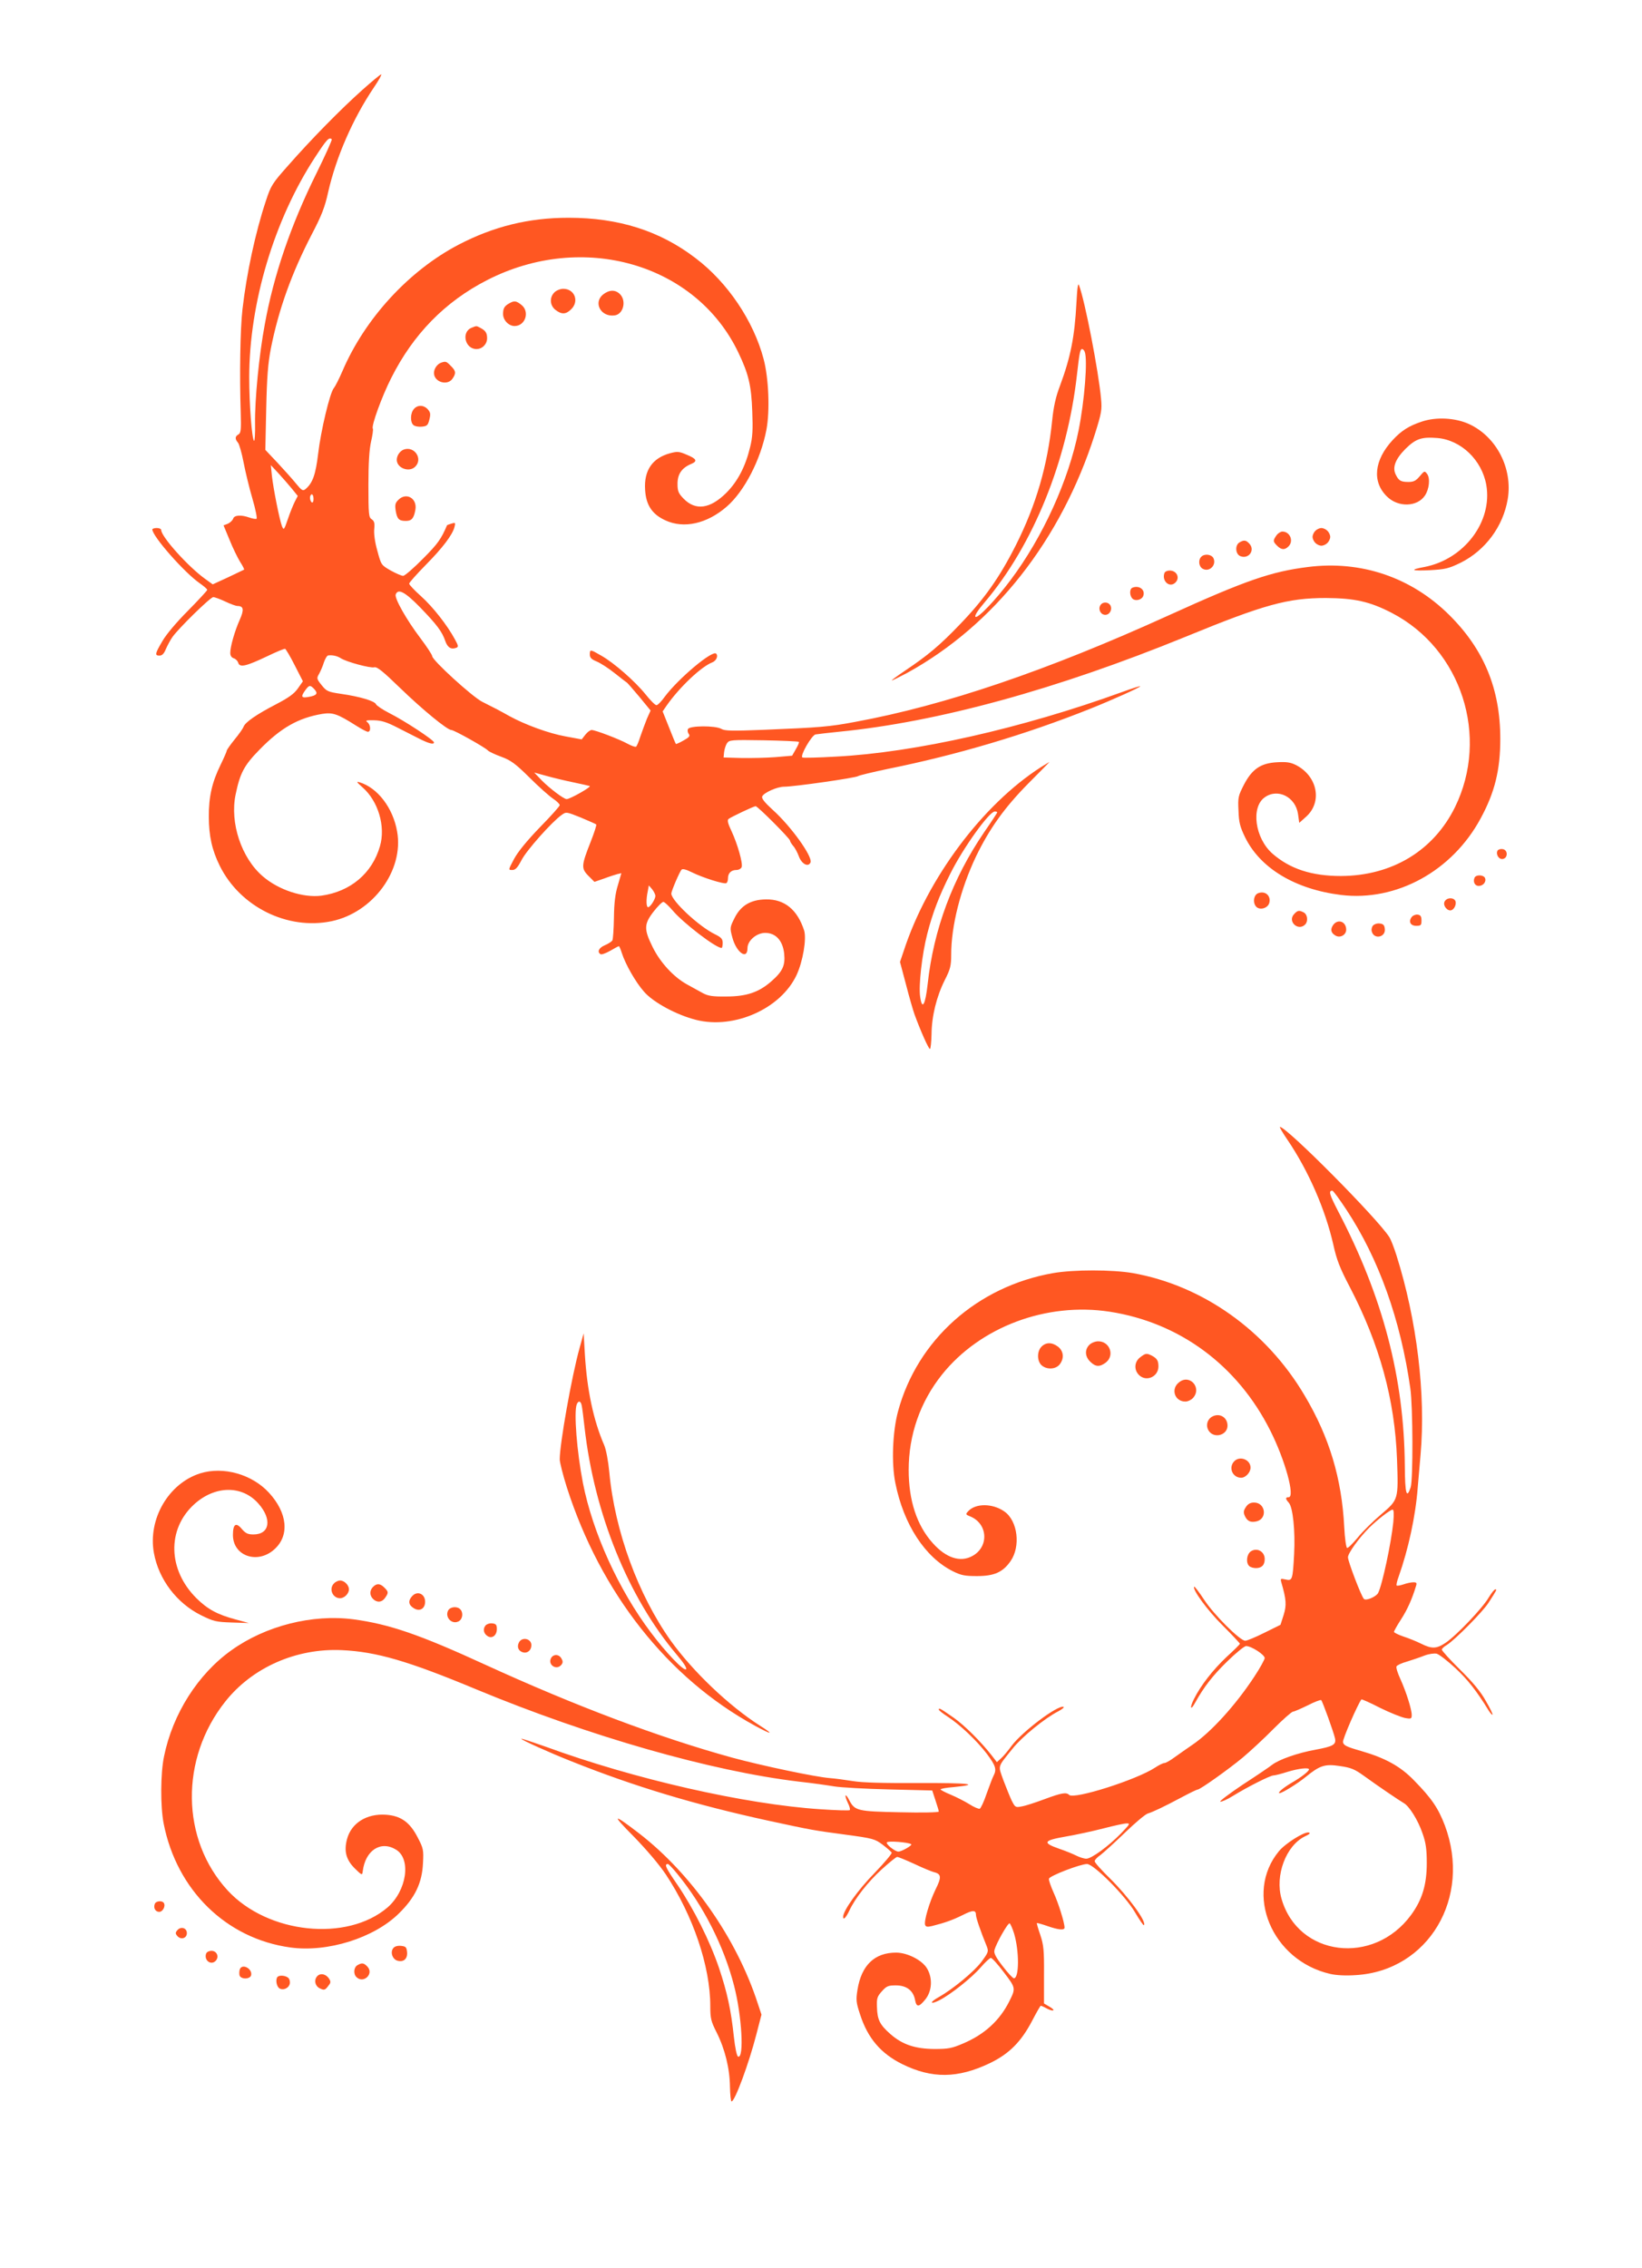 <?xml version="1.0" standalone="no"?>
<!DOCTYPE svg PUBLIC "-//W3C//DTD SVG 20010904//EN"
 "http://www.w3.org/TR/2001/REC-SVG-20010904/DTD/svg10.dtd">
<svg version="1.0" xmlns="http://www.w3.org/2000/svg"
 width="927pt" height="1280pt" viewBox="0 0 927 1280"
 preserveAspectRatio="xMidYMid meet">
<g transform="translate(0,1280) scale(0.1,-0.1)"
fill="#ff5722" stroke="none">
<path d="M2044 12291 c-121 -108 -289 -279 -417 -425 -90 -101 -98 -114 -126
-200 -59 -177 -109 -410 -132 -611 -13 -111 -17 -373 -10 -584 3 -97 1 -115
-13 -123 -20 -11 -20 -26 -2 -47 7 -9 21 -58 31 -110 10 -52 32 -144 50 -205
18 -61 28 -113 23 -114 -5 -2 -23 1 -40 7 -48 17 -86 14 -92 -7 -4 -10 -17
-22 -30 -28 l-24 -9 34 -82 c18 -45 45 -100 59 -123 15 -23 25 -43 23 -45 -2
-1 -42 -20 -90 -43 l-87 -40 -43 31 c-95 68 -248 238 -248 276 0 6 -11 11 -25
11 -14 0 -25 -4 -25 -8 0 -38 181 -244 268 -304 23 -16 42 -33 42 -37 0 -4
-49 -57 -108 -117 -65 -65 -124 -135 -145 -172 -43 -73 -44 -82 -16 -82 14 0
25 11 35 36 9 20 25 51 37 68 33 48 215 226 231 226 8 0 38 -11 68 -25 29 -14
60 -25 68 -25 36 0 39 -21 13 -79 -28 -63 -53 -150 -53 -186 0 -15 7 -26 19
-30 11 -3 23 -15 26 -26 9 -28 45 -19 163 37 52 25 97 44 102 42 4 -2 29 -43
54 -93 l46 -90 -28 -40 c-21 -30 -51 -52 -124 -90 -110 -57 -175 -102 -183
-127 -4 -10 -26 -42 -51 -72 -24 -30 -44 -58 -44 -63 0 -4 -15 -39 -34 -78
-49 -99 -68 -183 -67 -295 0 -107 18 -188 61 -275 114 -232 382 -366 632 -314
234 49 409 287 370 506 -23 133 -110 247 -212 278 -20 6 -17 1 17 -29 88 -77
131 -220 98 -332 -44 -153 -166 -256 -331 -279 -102 -13 -241 32 -330 109
-121 103 -187 302 -154 461 25 122 48 165 134 253 121 124 219 180 355 203 60
9 85 1 191 -66 30 -19 60 -35 67 -35 18 0 16 40 -3 54 -13 10 -6 12 38 11 41
-1 71 -10 133 -42 44 -22 98 -50 120 -61 55 -28 85 -36 85 -22 0 13 -164 121
-253 166 -37 19 -70 41 -74 49 -7 19 -93 44 -197 59 -74 11 -82 14 -110 49
-29 36 -29 39 -14 65 8 15 21 44 27 65 7 20 18 38 24 38 25 3 51 -3 71 -16 33
-21 167 -57 189 -51 16 4 49 -23 146 -117 125 -121 266 -237 289 -237 16 0
194 -100 207 -116 6 -6 39 -22 75 -35 54 -20 79 -38 160 -118 52 -52 112 -105
133 -119 20 -13 37 -30 37 -36 0 -6 -51 -63 -113 -126 -73 -76 -123 -137 -145
-178 -33 -62 -33 -62 -10 -62 18 0 30 13 53 57 28 54 170 214 225 253 26 19
27 19 109 -14 45 -19 84 -36 87 -39 3 -3 -11 -46 -31 -97 -53 -134 -55 -151
-13 -193 l34 -34 55 19 c29 11 64 22 75 25 l22 5 -20 -69 c-15 -48 -21 -101
-22 -183 -1 -63 -5 -121 -9 -128 -5 -7 -24 -19 -43 -27 -33 -14 -44 -37 -24
-50 6 -4 30 5 55 19 24 14 46 26 49 26 2 0 10 -17 16 -37 21 -66 79 -167 126
-220 52 -60 183 -131 294 -159 215 -54 478 63 567 253 36 77 57 204 43 251
-38 118 -111 178 -216 176 -86 -1 -143 -35 -178 -107 -25 -50 -26 -54 -12
-106 22 -86 86 -132 86 -62 0 42 51 86 100 86 60 0 99 -44 107 -116 7 -68 -8
-101 -73 -158 -70 -61 -139 -85 -254 -85 -77 -1 -102 3 -132 19 -20 11 -60 33
-89 49 -75 41 -151 123 -194 210 -50 101 -50 130 4 200 24 31 49 56 56 56 6 0
30 -22 52 -48 61 -72 244 -212 277 -212 3 0 6 13 6 28 0 23 -8 32 -45 50 -90
44 -245 189 -245 229 0 14 47 124 58 135 6 6 26 1 58 -15 60 -30 183 -69 195
-61 5 3 9 15 9 28 0 28 18 46 47 46 13 0 26 7 30 16 8 21 -23 130 -57 203 -21
44 -25 62 -17 69 18 13 143 72 153 72 12 0 194 -183 194 -194 0 -5 8 -18 17
-29 10 -10 25 -38 33 -60 16 -44 54 -63 66 -34 12 33 -110 203 -212 295 -47
43 -65 65 -61 77 9 21 84 55 124 55 56 0 406 50 418 60 5 4 80 22 165 40 388
78 780 194 1145 340 118 47 286 122 282 127 -2 2 -48 -13 -103 -33 -565 -205
-1170 -341 -1613 -364 -101 -6 -187 -8 -191 -5 -15 9 52 125 74 130 12 2 71 9
131 15 561 55 1230 239 1960 537 441 181 575 218 790 218 163 -1 249 -20 374
-85 392 -204 551 -697 355 -1096 -121 -245 -355 -387 -644 -388 -165 0 -287
40 -386 126 -99 87 -123 262 -44 318 74 53 174 2 188 -94 l7 -50 37 33 c95 83
67 230 -55 293 -32 16 -54 19 -108 16 -92 -5 -141 -39 -187 -128 -31 -61 -34
-70 -30 -145 2 -67 9 -92 37 -150 86 -176 284 -294 542 -326 313 -38 628 135
788 432 80 147 111 274 111 449 0 282 -92 505 -289 700 -214 212 -497 308
-797 270 -207 -26 -350 -75 -784 -272 -688 -313 -1266 -509 -1771 -602 -148
-28 -202 -32 -519 -45 -176 -7 -219 -6 -237 5 -33 20 -182 19 -189 -1 -4 -8
-1 -21 5 -28 8 -11 1 -19 -30 -36 -22 -13 -42 -21 -43 -20 -2 2 -20 45 -39 94
l-36 90 24 35 c72 102 194 218 257 242 22 9 34 36 21 49 -21 21 -212 -139
-290 -243 -19 -27 -40 -48 -47 -48 -7 0 -35 28 -62 62 -58 72 -177 177 -250
218 -62 36 -64 36 -64 6 0 -18 9 -27 38 -39 22 -9 67 -38 102 -66 34 -27 65
-51 69 -53 3 -2 35 -38 70 -80 l64 -78 -21 -47 c-11 -27 -27 -72 -37 -100 -9
-29 -20 -55 -24 -57 -4 -3 -25 4 -47 16 -47 26 -183 78 -204 78 -8 0 -24 -12
-35 -26 l-21 -27 -92 17 c-94 17 -228 66 -317 115 -51 29 -96 52 -152 80 -55
27 -283 235 -283 258 0 7 -30 53 -67 102 -78 103 -147 225 -139 246 13 35 52
15 137 -72 96 -99 125 -138 143 -191 13 -37 33 -49 62 -38 13 5 12 12 -8 48
-43 80 -125 184 -192 244 -36 32 -66 64 -66 70 0 6 42 53 93 105 96 97 152
171 163 215 6 24 5 26 -17 19 -13 -4 -24 -8 -25 -9 -33 -77 -51 -104 -135
-188 -53 -54 -104 -98 -113 -98 -9 0 -41 14 -70 30 -54 31 -54 31 -76 113 -14
49 -20 97 -17 123 3 32 0 43 -14 53 -17 10 -19 26 -19 194 0 126 5 201 15 245
8 35 13 68 10 73 -10 14 51 182 104 286 124 247 304 431 541 552 540 277 1180
93 1419 -410 57 -119 73 -185 78 -332 4 -100 2 -144 -12 -200 -26 -109 -70
-194 -135 -259 -91 -90 -173 -102 -241 -32 -29 30 -34 42 -34 84 0 54 24 89
76 111 39 16 32 30 -25 53 -41 18 -52 19 -93 8 -100 -27 -148 -97 -141 -206 5
-87 40 -139 115 -173 104 -48 234 -19 345 77 100 86 193 266 225 435 20 106
13 290 -16 399 -57 215 -203 432 -384 569 -201 154 -434 228 -717 228 -225 0
-423 -49 -621 -152 -281 -147 -529 -417 -656 -714 -19 -44 -41 -87 -48 -95
-22 -24 -74 -242 -89 -372 -14 -117 -31 -165 -72 -199 -14 -11 -21 -7 -52 31
-20 25 -68 78 -105 118 l-69 73 5 232 c4 180 10 256 26 339 44 222 118 427
231 645 56 107 74 153 93 240 45 197 139 413 257 588 28 41 47 75 42 75 -5 0
-53 -40 -108 -89z m-171 -277 c3 -3 -36 -90 -87 -193 -145 -293 -241 -575
-291 -851 -33 -176 -57 -428 -55 -560 1 -58 -2 -102 -6 -98 -12 13 -27 205
-27 358 0 419 141 890 372 1243 66 101 79 115 94 101z m-226 -1971 l34 -42
-17 -33 c-9 -18 -27 -62 -39 -98 -21 -61 -23 -64 -33 -40 -14 36 -49 213 -57
285 l-6 60 42 -45 c23 -25 57 -64 76 -87z m123 -59 c0 -14 -4 -23 -10 -19 -5
3 -10 15 -10 26 0 10 5 19 10 19 6 0 10 -12 10 -26z m5 -1074 c22 -24 13 -35
-31 -43 -42 -8 -47 0 -23 34 24 34 30 35 54 9z m2735 -297 c3 -2 -5 -21 -17
-41 l-21 -37 -93 -8 c-52 -4 -139 -6 -194 -5 l-100 3 3 30 c2 17 9 39 16 50
13 19 22 20 207 17 107 -2 196 -6 199 -9z m-1275 -228 c44 -9 86 -19 94 -21
13 -4 -111 -74 -130 -74 -16 0 -95 60 -139 104 l-44 46 69 -19 c39 -11 106
-27 150 -36z m465 -641 c0 -19 -29 -64 -41 -64 -11 0 -12 44 -2 90 l6 33 19
-22 c10 -13 18 -30 18 -37z"/>
<path d="M6077 11089 c-10 -189 -33 -305 -92 -464 -25 -65 -37 -120 -45 -199
-26 -253 -90 -475 -205 -703 -92 -182 -178 -304 -315 -446 -114 -119 -181
-175 -309 -261 -46 -31 -80 -56 -76 -56 5 0 42 19 84 41 493 270 871 750 1062
1348 38 121 41 139 35 201 -14 155 -91 553 -124 639 -6 18 -10 -8 -15 -100z
m47 -275 c17 -44 -1 -275 -35 -444 -56 -282 -203 -603 -384 -844 -83 -111
-186 -219 -198 -207 -6 6 12 35 53 83 274 324 465 796 520 1283 14 124 18 145
29 145 5 0 12 -7 15 -16z"/>
<path d="M3130 11150 c-29 -29 -26 -74 6 -99 35 -27 59 -26 89 4 46 45 19 115
-45 115 -17 0 -39 -9 -50 -20z"/>
<path d="M3406 11139 c-59 -46 -14 -130 64 -119 49 6 68 82 30 120 -26 26 -60
25 -94 -1z"/>
<path d="M2875 11088 c-27 -15 -35 -28 -35 -60 0 -35 32 -68 65 -68 61 0 87
81 39 119 -30 24 -41 25 -69 9z"/>
<path d="M2662 10950 c-59 -24 -37 -120 28 -120 33 0 60 28 60 61 0 30 -9 43
-37 58 -25 13 -21 13 -51 1z"/>
<path d="M2490 10753 c-22 -8 -40 -34 -40 -58 0 -51 75 -74 104 -33 22 31 20
45 -9 73 -25 26 -29 27 -55 18z"/>
<path d="M2337 10492 c-21 -23 -22 -75 -3 -91 8 -7 30 -11 48 -9 29 3 34 8 42
40 8 31 6 41 -9 58 -23 25 -57 26 -78 2z"/>
<path d="M8028 10421 c-73 -24 -116 -51 -166 -105 -104 -113 -117 -234 -33
-317 63 -64 173 -61 216 5 24 36 30 97 12 121 -14 19 -16 18 -42 -13 -21 -25
-34 -32 -63 -32 -43 0 -55 7 -71 39 -22 41 -5 88 53 147 59 58 91 69 180 62
134 -11 252 -124 277 -265 36 -207 -125 -420 -350 -463 -86 -16 -74 -23 32
-18 87 5 105 9 173 42 140 70 240 205 266 359 29 174 -64 353 -219 424 -77 35
-184 41 -265 14z"/>
<path d="M2280 10263 c-22 -8 -40 -34 -40 -58 0 -47 70 -73 104 -39 45 44 -4
118 -64 97z"/>
<path d="M2249 9979 c-18 -18 -20 -28 -15 -62 8 -46 18 -57 57 -57 33 0 45 14
54 62 12 65 -51 102 -96 57z"/>
<path d="M7426 9804 c-9 -8 -16 -24 -16 -34 0 -10 7 -26 16 -34 8 -9 24 -16
34 -16 10 0 26 7 34 16 9 8 16 24 16 34 0 10 -7 26 -16 34 -8 9 -24 16 -34 16
-10 0 -26 -7 -34 -16z"/>
<path d="M7206 9778 c-20 -29 -20 -34 4 -58 24 -24 43 -25 64 -4 31 30 9 84
-34 84 -10 0 -26 -10 -34 -22z"/>
<path d="M6998 9739 c-27 -15 -24 -67 5 -78 46 -18 84 33 51 70 -19 21 -31 23
-56 8z"/>
<path d="M6782 9658 c-19 -19 -14 -56 8 -68 38 -21 80 22 60 61 -12 21 -50 25
-68 7z"/>
<path d="M6574 9566 c-15 -40 21 -80 54 -60 37 24 21 74 -25 74 -13 0 -26 -6
-29 -14z"/>
<path d="M6393 9483 c-18 -7 -16 -48 2 -63 17 -14 51 -5 59 16 14 35 -23 63
-61 47z"/>
<path d="M6211 9382 c-12 -23 4 -52 29 -52 25 0 41 30 29 53 -13 22 -46 22
-58 -1z"/>
<path d="M5879 8472 c-331 -211 -644 -630 -777 -1039 l-21 -62 34 -128 c18
-70 40 -146 48 -168 32 -88 79 -195 87 -195 4 0 8 37 9 83 1 102 28 212 75
306 31 61 36 80 36 143 0 163 53 371 140 554 76 157 160 275 295 412 67 67
121 122 120 122 -1 0 -21 -13 -46 -28z m-249 -257 c0 -2 -33 -53 -74 -112
-178 -261 -285 -547 -319 -858 -13 -117 -31 -148 -42 -72 -10 63 10 240 40
357 30 117 67 214 130 339 72 145 220 351 251 351 8 0 14 -2 14 -5z"/>
<path d="M8455 8000 c-12 -20 6 -51 28 -48 31 4 31 52 0 56 -11 2 -24 -2 -28
-8z"/>
<path d="M8324 7845 c-9 -23 3 -45 24 -45 25 0 44 23 36 44 -8 20 -53 21 -60
1z"/>
<path d="M7103 7759 c-27 -10 -32 -59 -8 -79 22 -18 64 -4 71 25 10 40 -23 69
-63 54z"/>
<path d="M8154 7708 c-7 -22 19 -52 40 -45 17 6 29 34 23 51 -10 24 -54 21
-63 -6z"/>
<path d="M7305 7640 c-37 -41 24 -97 63 -58 18 18 14 56 -7 68 -27 14 -35 13
-56 -10z"/>
<path d="M7971 7626 c-21 -26 -9 -51 24 -51 27 0 30 3 30 30 0 23 -5 31 -21
33 -11 2 -26 -4 -33 -12z"/>
<path d="M7526 7579 c-17 -25 -12 -45 15 -60 26 -14 59 5 59 34 0 47 -48 63
-74 26z"/>
<path d="M7751 7576 c-7 -8 -10 -24 -6 -35 14 -45 79 -30 73 17 -2 21 -9 28
-29 30 -14 2 -31 -4 -38 -12z"/>
<path d="M7270 6365 c118 -175 212 -391 257 -588 19 -87 37 -133 93 -240 169
-324 255 -638 267 -975 8 -227 8 -225 -90 -309 -45 -38 -105 -97 -132 -131
-28 -33 -54 -60 -60 -58 -5 1 -13 54 -16 117 -14 275 -84 508 -223 742 -216
367 -576 622 -971 692 -117 20 -333 20 -449 0 -429 -75 -767 -377 -876 -780
-31 -114 -38 -295 -15 -406 47 -234 168 -419 325 -497 46 -23 68 -27 135 -27
97 0 146 21 190 84 58 83 41 227 -34 280 -66 47 -163 48 -205 2 -16 -17 -15
-19 13 -30 99 -42 105 -172 10 -223 -68 -37 -148 -11 -223 73 -90 100 -136
240 -136 413 0 198 65 384 188 538 215 269 589 410 947 355 394 -61 721 -302
906 -670 84 -166 142 -377 104 -377 -19 0 -19 -9 1 -31 23 -26 37 -157 30
-291 -8 -146 -10 -151 -49 -142 -28 6 -29 5 -23 -17 28 -97 30 -128 13 -183
l-18 -56 -91 -45 c-50 -25 -98 -45 -108 -45 -29 0 -176 146 -231 230 -29 44
-55 78 -57 75 -13 -13 74 -133 160 -218 54 -54 98 -101 98 -104 0 -3 -34 -37
-76 -75 -77 -73 -145 -160 -183 -236 -26 -51 -20 -70 6 -22 50 90 99 153 181
233 49 48 97 87 107 87 30 0 105 -49 105 -68 -1 -9 -27 -57 -59 -105 -105
-160 -244 -313 -349 -384 -31 -21 -76 -53 -100 -70 -24 -18 -50 -33 -58 -33
-8 0 -32 -12 -53 -26 -105 -69 -458 -181 -485 -154 -16 16 -42 12 -139 -24
-51 -19 -109 -38 -129 -41 -35 -7 -37 -5 -56 32 -10 21 -31 73 -47 115 -31 88
-36 70 53 181 53 66 182 171 257 209 22 12 35 23 29 25 -33 11 -233 -140 -293
-220 -21 -29 -48 -61 -61 -72 l-22 -20 -31 40 c-60 76 -152 168 -212 210 -76
53 -85 58 -85 47 0 -5 23 -23 51 -41 70 -46 163 -134 221 -210 49 -66 56 -87
37 -123 -6 -11 -23 -57 -39 -101 -15 -45 -33 -83 -39 -85 -6 -2 -33 9 -59 26
-26 16 -73 40 -104 53 -32 13 -58 27 -58 30 0 4 33 10 73 13 161 16 86 24
-194 23 -199 -1 -320 2 -374 11 -44 7 -103 15 -131 17 -80 6 -383 70 -549 115
-411 113 -887 292 -1398 526 -368 169 -540 228 -742 255 -232 30 -495 -36
-689 -175 -188 -134 -331 -358 -380 -599 -20 -96 -21 -281 -2 -379 74 -376
353 -649 715 -699 209 -29 472 53 613 192 92 90 131 173 136 284 4 75 2 84
-30 145 -44 86 -95 122 -178 128 -110 8 -197 -47 -221 -138 -18 -68 -5 -116
44 -165 41 -40 42 -40 45 -15 15 118 102 174 188 121 87 -53 60 -232 -48 -326
-229 -196 -676 -149 -902 95 -265 287 -271 744 -14 1067 153 193 402 302 658
290 195 -9 374 -61 758 -221 641 -266 1327 -462 1822 -521 74 -8 164 -21 200
-27 36 -6 175 -14 309 -17 l244 -6 18 -55 c10 -30 19 -59 19 -64 0 -5 -96 -7
-219 -4 -241 5 -255 8 -287 69 -22 43 -29 30 -8 -15 10 -19 15 -38 11 -42 -3
-3 -77 -1 -164 5 -428 28 -1052 170 -1552 353 -74 26 -136 47 -138 45 -4 -5
163 -80 282 -127 360 -144 702 -246 1115 -336 250 -54 253 -54 431 -78 156
-21 168 -24 212 -57 25 -19 48 -39 51 -45 2 -6 -42 -58 -97 -115 -93 -95 -177
-212 -177 -247 0 -21 16 -5 35 35 32 69 105 162 183 233 42 38 81 70 87 70 7
0 50 -18 96 -39 46 -22 97 -43 112 -47 42 -10 43 -29 9 -97 -35 -72 -67 -180
-59 -201 4 -11 13 -12 39 -6 75 19 116 34 171 61 59 30 77 31 77 1 0 -15 25
-89 61 -177 11 -29 9 -34 -31 -88 -42 -55 -160 -153 -240 -198 -54 -30 -51
-45 3 -18 65 33 184 128 234 186 25 29 51 53 57 53 7 0 40 -37 74 -82 67 -88
67 -89 30 -163 -54 -108 -140 -187 -261 -238 -63 -27 -83 -31 -162 -31 -109 1
-181 25 -249 85 -59 52 -73 80 -75 151 -2 50 1 60 28 90 26 29 35 33 79 33 60
0 98 -29 108 -82 8 -43 22 -42 59 4 37 47 41 119 9 173 -27 47 -111 90 -175
90 -122 0 -196 -72 -218 -210 -9 -56 -8 -71 15 -140 43 -133 117 -220 239
-280 167 -82 312 -80 491 5 111 53 180 122 243 244 23 44 44 81 47 81 3 0 19
-7 35 -16 40 -20 51 -10 12 12 l-29 17 0 161 c1 140 -2 169 -21 226 -12 35
-21 65 -19 67 1 1 28 -6 59 -17 63 -22 97 -25 97 -9 0 28 -34 137 -61 196 -16
36 -29 72 -27 80 3 16 177 83 215 83 38 0 218 -181 271 -273 25 -42 47 -75 50
-72 18 17 -89 163 -192 264 -47 46 -86 89 -86 97 0 7 15 23 33 35 17 13 79 69
137 125 58 56 116 105 130 109 29 9 85 35 194 93 43 23 82 42 87 42 14 0 173
113 254 180 44 37 123 110 176 164 53 53 102 96 109 96 6 0 43 16 82 35 39 20
73 33 77 30 8 -8 71 -183 78 -216 7 -35 -9 -45 -111 -64 -100 -18 -205 -55
-244 -85 -15 -12 -89 -62 -166 -112 -76 -51 -133 -94 -127 -96 7 -2 39 12 71
32 81 50 211 116 230 116 8 0 44 9 78 20 62 19 122 26 122 14 0 -10 -43 -44
-97 -75 -48 -28 -84 -59 -69 -59 15 0 103 55 147 91 80 65 108 75 193 62 62
-9 83 -17 137 -56 84 -61 200 -139 224 -153 31 -17 81 -97 106 -171 19 -53 24
-90 24 -168 0 -122 -26 -207 -89 -293 -212 -288 -638 -234 -731 92 -38 131 25
300 132 352 28 13 33 19 21 22 -25 5 -132 -62 -168 -106 -197 -239 -40 -616
289 -692 33 -8 88 -11 145 -7 410 24 656 437 503 845 -37 97 -74 152 -173 253
-77 80 -162 127 -300 167 -84 24 -99 32 -102 50 -3 17 84 215 104 241 2 2 50
-19 106 -48 57 -28 120 -53 141 -57 34 -6 37 -4 37 17 0 32 -31 130 -64 203
-15 32 -25 64 -22 71 2 6 28 19 58 27 29 9 74 24 99 34 26 10 56 14 70 11 14
-4 61 -40 105 -81 70 -65 119 -127 188 -239 10 -16 20 -27 22 -24 3 2 -14 37
-38 78 -28 51 -74 106 -145 176 -57 56 -103 107 -103 113 0 5 12 17 28 26 46
29 202 186 236 239 47 73 48 75 38 75 -6 0 -22 -21 -38 -47 -33 -57 -181 -213
-242 -254 -52 -35 -78 -36 -140 -5 -26 13 -71 31 -99 40 -29 10 -53 22 -53 26
0 5 18 37 40 71 35 54 62 114 84 187 6 18 4 22 -15 22 -12 0 -37 -5 -56 -12
-18 -6 -35 -9 -38 -6 -3 2 2 25 11 49 55 155 96 343 108 504 2 22 9 105 16
185 30 343 -21 761 -136 1125 -14 44 -32 91 -41 104 -69 107 -579 621 -617
621 -4 0 16 -34 44 -75z m331 -392 c183 -277 306 -622 361 -1008 15 -106 16
-516 2 -559 -23 -69 -32 -37 -33 121 -4 498 -124 954 -377 1438 -49 95 -55
115 -32 115 5 0 40 -48 79 -107z m265 -1764 c-12 -118 -63 -357 -86 -400 -12
-21 -68 -45 -80 -33 -15 15 -90 212 -90 235 0 23 61 108 121 168 46 45 118
101 131 101 7 0 8 -25 4 -71z m-1536 -1755 c-72 -74 -168 -144 -197 -144 -13
0 -38 8 -56 17 -18 9 -61 27 -97 39 -97 34 -90 47 37 69 59 10 155 31 213 46
58 15 116 28 130 28 22 1 19 -4 -30 -55z m-1186 -62 c10 -5 -51 -41 -72 -42
-19 0 -72 42 -65 52 5 10 119 1 137 -10z m581 -504 c30 -101 29 -253 -1 -253
-6 0 -35 31 -63 68 -39 50 -51 74 -47 90 10 40 77 157 86 152 5 -3 16 -29 25
-57z"/>
<path d="M3272 5192 c-44 -157 -112 -540 -112 -628 0 -17 18 -88 40 -158 191
-596 569 -1076 1061 -1345 97 -53 113 -53 29 0 -174 111 -378 305 -503 479
-184 259 -316 618 -347 950 -6 64 -18 128 -29 154 -61 140 -97 313 -109 511
l-7 120 -23 -83z m12 -324 c3 -13 10 -68 16 -123 55 -487 246 -959 520 -1283
41 -48 59 -77 53 -83 -12 -12 -115 96 -198 207 -182 241 -329 564 -384 844
-34 175 -52 400 -35 444 9 23 23 20 28 -6z"/>
<path d="M6150 5210 c-27 -27 -25 -66 5 -95 30 -30 54 -31 89 -4 50 40 21 119
-44 119 -17 0 -39 -9 -50 -20z"/>
<path d="M5880 5200 c-26 -26 -26 -81 0 -105 29 -26 79 -24 102 4 27 34 23 75
-8 100 -34 26 -68 27 -94 1z"/>
<path d="M6436 5139 c-32 -25 -35 -70 -6 -99 41 -41 110 -10 110 48 0 33 -8
45 -37 61 -30 15 -36 14 -67 -10z"/>
<path d="M6657 4999 c-49 -37 -26 -109 35 -109 14 0 33 9 43 20 52 57 -18 137
-78 89z"/>
<path d="M6852 4809 c-35 -13 -48 -53 -28 -84 30 -46 106 -25 106 29 0 43 -38
70 -78 55z"/>
<path d="M6967 4552 c-33 -36 -8 -92 40 -92 25 0 53 30 53 57 0 46 -62 69 -93
35z"/>
<path d="M1131 4485 c-179 -56 -297 -258 -262 -450 27 -149 129 -283 266 -351
71 -35 85 -38 174 -41 l96 -3 -74 20 c-104 28 -158 57 -222 120 -161 160 -167
388 -14 529 118 108 272 110 364 5 78 -88 64 -174 -28 -174 -32 0 -44 6 -66
31 -33 40 -50 27 -50 -34 0 -119 139 -167 234 -81 87 78 74 206 -31 320 -96
104 -257 149 -387 109z"/>
<path d="M7034 4295 c-14 -21 -15 -31 -6 -51 14 -30 33 -38 67 -30 62 16 49
106 -15 106 -21 0 -35 -8 -46 -25z"/>
<path d="M7061 4044 c-23 -17 -28 -63 -9 -82 7 -7 24 -12 38 -12 33 0 50 17
50 51 0 43 -44 67 -79 43z"/>
<path d="M1886 3864 c-31 -30 -9 -84 34 -84 24 0 50 26 50 50 0 24 -26 50 -50
50 -10 0 -26 -7 -34 -16z"/>
<path d="M2106 3844 c-20 -20 -20 -48 0 -68 22 -22 50 -20 68 6 20 29 20 34
-4 58 -24 24 -43 25 -64 4z"/>
<path d="M2327 3792 c-24 -26 -21 -49 7 -67 34 -23 66 -5 66 35 0 45 -44 64
-73 32z"/>
<path d="M2530 3711 c-20 -39 22 -82 60 -61 22 12 27 49 8 68 -18 18 -56 14
-68 -7z"/>
<path d="M2741 3626 c-16 -19 -11 -46 12 -60 25 -16 52 4 52 40 0 24 -5 30
-26 32 -14 2 -31 -4 -38 -12z"/>
<path d="M2930 3531 c-13 -25 -4 -48 21 -56 26 -8 49 11 49 40 0 37 -52 49
-70 16z"/>
<path d="M3111 3442 c-20 -38 31 -71 58 -38 9 11 10 20 1 35 -13 26 -46 27
-59 3z"/>
<path d="M3576 2437 c74 -76 144 -158 183 -216 154 -232 251 -519 251 -743 0
-70 4 -86 36 -149 47 -94 74 -204 75 -306 1 -46 5 -83 9 -83 19 0 99 218 140
378 l29 112 -21 63 c-119 367 -373 730 -670 960 -150 115 -158 111 -32 -16z
m248 -213 c147 -179 263 -408 320 -630 44 -168 58 -413 23 -401 -7 2 -17 48
-24 113 -16 149 -37 248 -84 388 -52 153 -142 332 -234 468 -67 97 -77 118
-54 118 4 0 28 -25 53 -56z"/>
<path d="M874 2055 c-9 -23 3 -45 25 -45 20 0 37 32 26 50 -9 15 -45 12 -51
-5z"/>
<path d="M1000 1905 c-10 -12 -10 -18 0 -30 20 -25 55 -15 55 15 0 30 -35 40
-55 15z"/>
<path d="M2221 1806 c-20 -23 -5 -65 24 -72 35 -9 57 12 53 50 -3 27 -7 31
-34 34 -19 2 -36 -3 -43 -12z"/>
<path d="M1164 1775 c-14 -37 26 -69 53 -42 22 22 8 57 -23 57 -14 0 -27 -7
-30 -15z"/>
<path d="M2018 1709 c-21 -12 -24 -49 -6 -67 39 -39 100 17 63 58 -20 22 -32
24 -57 9z"/>
<path d="M1354 1686 c-3 -8 -4 -23 -2 -33 5 -25 61 -25 66 0 7 37 -51 67 -64
33z"/>
<path d="M1792 1648 c-21 -21 -14 -57 14 -70 23 -11 29 -10 45 11 17 21 18 26
6 45 -17 25 -47 32 -65 14z"/>
<path d="M1567 1643 c-12 -12 -7 -50 8 -63 19 -15 52 -4 60 21 4 11 1 26 -5
34 -13 15 -51 20 -63 8z"/>
</g>
</svg>
